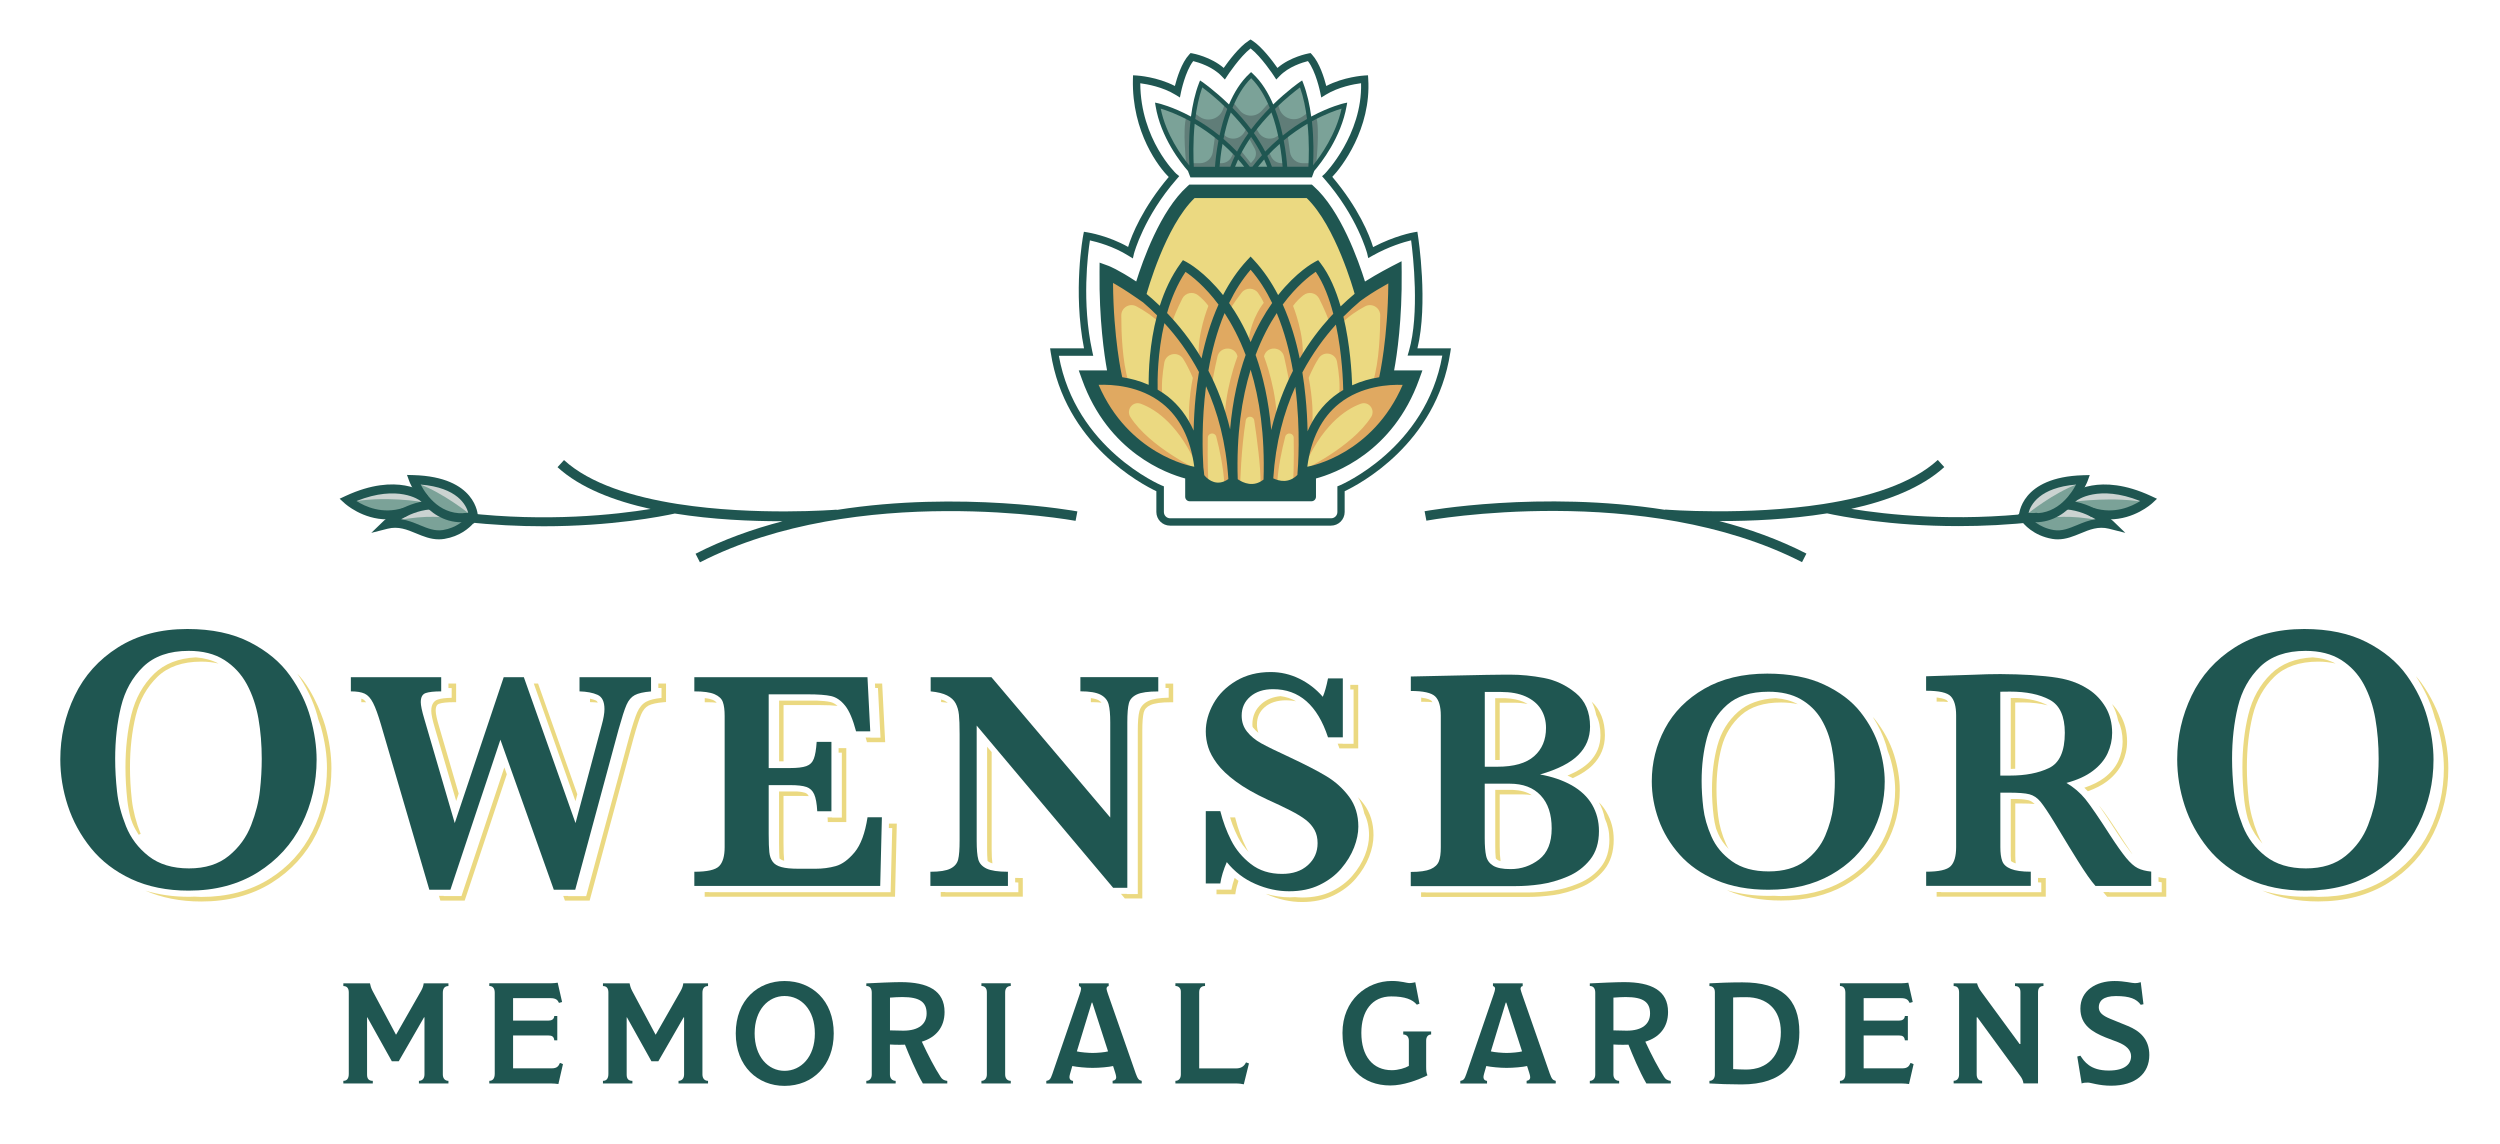 <?xml version="1.0" encoding="utf-8"?>
<!-- Generator: Adobe Illustrator 26.0.2, SVG Export Plug-In . SVG Version: 6.00 Build 0)  -->
<svg version="1.1" id="Layer_1" xmlns="http://www.w3.org/2000/svg" xmlns:xlink="http://www.w3.org/1999/xlink" x="0px" y="0px"
	 viewBox="0 0 432 197.69" style="enable-background:new 0 0 432 197.69;" xml:space="preserve">
<style type="text/css">
	.st0{fill:#1F5651;}
	.st1{fill:#EBD981;}
	.st2{fill:#7BA298;}
	.st3{fill:#E0A961;}
	.st4{fill:#607D78;}
	.st5{fill:#CBD3D1;}
</style>
<g>
	<g>
		<path class="st0" d="M77.48,187.22h-5.09v-0.45c0.49,0,0.96-0.32,0.96-1.11v-9.86h-0.08l-4.37,7.59h-1.19l-4.23-7.59h-0.05v9.91
			c0,0.72,0.32,1.06,0.99,1.06v0.45h-5.09v-0.45c0.62,0,0.94-0.39,0.94-1.21V171.5c0-0.74-0.32-1.11-0.94-1.11v-0.47h4.6
			c0.07,0.39,0.2,0.84,0.45,1.31l4.03,7.54h0.05l4.3-7.54c0.27-0.47,0.42-0.94,0.45-1.31h4.28v0.47c-0.64,0-0.97,0.4-0.97,1.16
			v14.11c0,0.72,0.4,1.11,0.97,1.11V187.22z"/>
		<path class="st0" d="M97.28,183.88l-0.79,3.44c-0.35-0.05-0.84-0.1-1.34-0.1h-10.6v-0.45c0.57,0,0.94-0.37,0.94-1.24v-13.99
			c0-0.86-0.42-1.16-0.94-1.16v-0.47h10.63c0.37,0,0.91-0.05,1.19-0.1l0.76,3.34l-0.54,0.15c-0.22-0.45-0.45-0.82-1.48-0.82h-6.45
			v3.88h6.11c0.52,0,0.97-0.2,1.01-0.79h0.52v4.2h-0.52c-0.07-0.67-0.42-0.84-1.01-0.84h-6.11v5.68h6.67c0.94,0,1.19-0.39,1.43-0.94
			L97.28,183.88z"/>
		<path class="st0" d="M122.34,187.22h-5.09v-0.45c0.49,0,0.96-0.32,0.96-1.11v-9.86h-0.08l-4.37,7.59h-1.19l-4.23-7.59h-0.05v9.91
			c0,0.72,0.32,1.06,0.99,1.06v0.45h-5.09v-0.45c0.62,0,0.94-0.39,0.94-1.21V171.5c0-0.74-0.32-1.11-0.94-1.11v-0.47h4.6
			c0.07,0.39,0.2,0.84,0.45,1.31l4.03,7.54h0.05l4.3-7.54c0.27-0.47,0.42-0.94,0.45-1.31h4.28v0.47c-0.64,0-0.97,0.4-0.97,1.16
			v14.11c0,0.72,0.4,1.11,0.97,1.11V187.22z"/>
		<path class="st0" d="M135.57,187.64c-4.62,0-8.43-3.36-8.43-9.07c0-5.81,3.88-9.05,8.43-9.05c4.67,0,8.5,3.31,8.5,9.05
			C144.07,184.05,140.49,187.64,135.57,187.64z M135.57,172.11c-2.79,0-5.17,2.37-5.17,6.45c0,3.98,2.3,6.48,5.17,6.48
			c2.84,0,5.24-2.4,5.24-6.45C140.81,174.46,138.43,172.11,135.57,172.11z"/>
		<path class="st0" d="M163.7,187.22h-4.23c-1.21-2.08-2.4-4.97-3.09-6.7c-0.37,0.02-0.49,0.02-0.94,0.02
			c-0.47,0-1.29-0.02-1.66-0.05v5.19c0,0.57,0.32,1.09,0.99,1.09v0.45h-5.07v-0.45c0.54,0,0.94-0.39,0.94-1.09v-14.14
			c0-0.69-0.27-1.16-0.94-1.16v-0.45c1.53-0.08,4.62-0.22,5.91-0.22c4.75,0,7.61,1.46,7.61,5.17c0,2.64-1.51,4.4-3.93,5.12
			c1.09,2.35,2.27,4.6,3.26,6.11c0.25,0.4,0.57,0.59,1.14,0.67V187.22z M155.92,172.29c-0.64,0-1.46,0.05-2.13,0.1v5.66
			c0.37,0.02,1.56,0.05,2.3,0.05c2.69,0,4.03-1.16,4.03-2.97C160.12,173.2,159.01,172.29,155.92,172.29z"/>
		<path class="st0" d="M174.66,187.22h-5.07v-0.45c0.54,0,0.94-0.39,0.94-1.11v-14.19c0-0.79-0.45-1.09-0.94-1.09v-0.47h5.07v0.47
			c-0.57,0-0.97,0.37-0.97,1.09v14.19c0,0.74,0.42,1.11,0.97,1.11V187.22z"/>
		<path class="st0" d="M197.28,187.22h-5.02v-0.45c0.47-0.08,0.62-0.3,0.62-0.64c0-0.15-0.1-0.57-0.17-0.76l-0.37-1.16
			c-0.67,0.17-2.35,0.32-3.54,0.32c-1.16,0-2.69-0.15-3.51-0.32l-0.39,1.36c-0.05,0.2-0.1,0.4-0.1,0.54c0,0.3,0.12,0.59,0.62,0.67
			v0.45h-4.62v-0.45c0.5-0.1,0.72-0.22,1.04-1.19l4.75-13.84c0.1-0.3,0.22-0.69,0.22-0.87c0-0.25-0.1-0.42-0.37-0.49v-0.47h5.14
			v0.47c-0.3,0.05-0.37,0.27-0.37,0.52c0,0.1,0.15,0.57,0.25,0.86l4.79,13.72c0.35,0.96,0.52,1.16,1.04,1.28V187.22z M188.75,173.25
			h-0.1l-2.57,8.43c0.57,0.15,2.05,0.27,2.72,0.27c0.77,0,2.18-0.12,2.67-0.27L188.75,173.25z"/>
		<path class="st0" d="M215.82,183.76l-0.89,3.61c-0.3-0.07-0.77-0.15-1.46-0.15h-10.36v-0.45c0.49,0,0.94-0.32,0.94-1.11v-14.31
			c0-0.6-0.39-0.97-0.94-0.97v-0.47h5.12v0.47c-0.57,0-1.01,0.3-1.01,1.09v13.15h6.38c0.79,0,1.36-0.3,1.71-1.04L215.82,183.76z"/>
		<path class="st0" d="M247.31,178.76c-0.54,0-0.87,0.4-0.87,1.06v4.52c0,0.72,0.05,1.06,0.22,1.48c-1.71,0.84-4.18,1.75-6.4,1.75
			c-4.77,0-8.28-3.09-8.28-9.09c0-5.71,4.23-8.97,8.53-8.97c1.61,0,2.62,0.37,3.01,0.37c0.47,0,1.04-0.15,1.04-0.15l0.72,3.71
			l-0.45,0.17c-0.74-0.89-2.03-1.43-4.42-1.43c-3.34,0-5.17,2.55-5.17,6.3c0,4.03,1.98,6.45,5.27,6.45c1.11,0,2.32-0.37,2.94-0.74
			v-4.37c0-0.67-0.4-1.06-0.97-1.06v-0.52h4.82V178.76z"/>
		<path class="st0" d="M268.82,187.22h-5.02v-0.45c0.47-0.08,0.62-0.3,0.62-0.64c0-0.15-0.1-0.57-0.17-0.76l-0.37-1.16
			c-0.67,0.17-2.35,0.32-3.54,0.32c-1.16,0-2.69-0.15-3.51-0.32l-0.39,1.36c-0.05,0.2-0.1,0.4-0.1,0.54c0,0.3,0.12,0.59,0.62,0.67
			v0.45h-4.62v-0.45c0.5-0.1,0.72-0.22,1.04-1.19l4.75-13.84c0.1-0.3,0.22-0.69,0.22-0.87c0-0.25-0.1-0.42-0.37-0.49v-0.47h5.14
			v0.47c-0.3,0.05-0.37,0.27-0.37,0.52c0,0.1,0.15,0.57,0.25,0.86l4.79,13.72c0.35,0.96,0.52,1.16,1.04,1.28V187.22z M260.29,173.25
			h-0.1l-2.57,8.43c0.57,0.15,2.05,0.27,2.72,0.27c0.77,0,2.18-0.12,2.67-0.27L260.29,173.25z"/>
		<path class="st0" d="M288.72,187.22h-4.23c-1.21-2.08-2.4-4.97-3.09-6.7c-0.37,0.02-0.49,0.02-0.94,0.02
			c-0.47,0-1.29-0.02-1.66-0.05v5.19c0,0.57,0.32,1.09,0.99,1.09v0.45h-5.07v-0.45c0.54,0,0.94-0.39,0.94-1.09v-14.14
			c0-0.69-0.27-1.16-0.94-1.16v-0.45c1.53-0.08,4.62-0.22,5.91-0.22c4.75,0,7.61,1.46,7.61,5.17c0,2.64-1.51,4.4-3.93,5.12
			c1.09,2.35,2.27,4.6,3.26,6.11c0.25,0.4,0.57,0.59,1.14,0.67V187.22z M280.93,172.29c-0.64,0-1.46,0.05-2.13,0.1v5.66
			c0.37,0.02,1.56,0.05,2.3,0.05c2.69,0,4.03-1.16,4.03-2.97C285.13,173.2,284.02,172.29,280.93,172.29z"/>
		<path class="st0" d="M300.93,187.39c-1.85,0-4.25-0.08-5.54-0.17v-0.45c0.59,0,0.94-0.45,0.94-1.11v-14.21
			c0-0.74-0.42-1.06-0.94-1.06v-0.47c1.43-0.08,3.49-0.17,5.68-0.17c6.7,0,9.86,2.79,9.86,8.63
			C310.94,183.73,308.15,187.39,300.93,187.39z M301.72,172.31c-0.94,0-1.8,0.02-2.23,0.05v12.38c0.4,0.02,1.43,0.08,2.23,0.08
			c3.73,0,6.01-2.4,6.01-6.48C307.73,174.39,305.28,172.31,301.72,172.31z"/>
		<path class="st0" d="M330.67,183.88l-0.79,3.44c-0.35-0.05-0.84-0.1-1.34-0.1h-10.6v-0.45c0.57,0,0.94-0.37,0.94-1.24v-13.99
			c0-0.86-0.42-1.16-0.94-1.16v-0.47h10.63c0.37,0,0.91-0.05,1.19-0.1l0.76,3.34l-0.54,0.15c-0.22-0.45-0.45-0.82-1.49-0.82h-6.45
			v3.88h6.11c0.52,0,0.97-0.2,1.01-0.79h0.52v4.2h-0.52c-0.07-0.67-0.42-0.84-1.01-0.84h-6.11v5.68h6.67c0.94,0,1.19-0.39,1.43-0.94
			L330.67,183.88z"/>
		<path class="st0" d="M353.11,170.38c-0.57,0-0.94,0.32-0.94,1.09v15.74h-2.52c-0.05-0.45-0.27-0.91-0.5-1.21l-7.46-10.21h-0.12
			v9.86c0,0.74,0.37,1.11,0.94,1.11v0.45h-4.92v-0.45c0.57,0,0.94-0.39,0.94-1.11V171.5c0-0.72-0.29-1.11-0.94-1.11v-0.47h4.05
			c0.05,0.25,0.27,0.84,0.62,1.31l6.72,9.17h0.15v-8.95c0-0.72-0.32-1.06-0.94-1.06v-0.47h4.92V170.38z"/>
		<path class="st0" d="M364.8,187.61c-2.08,0-3.53-0.54-3.98-0.54s-0.79,0.02-1.11,0.15l-0.76-4.65l0.54-0.15
			c0.67,1.01,1.68,2.57,4.9,2.57c2.82,0,3.86-1.14,3.86-2.47c0-1.11-0.89-1.88-2.23-2.42c-0.72-0.27-1.46-0.54-2.2-0.84
			c-2.25-0.92-4.33-2.13-4.33-4.97c0-3.14,2.72-4.77,5.91-4.77c1.75,0,2.97,0.37,3.53,0.37c0.3,0,0.64-0.05,0.99-0.17l0.47,3.81
			l-0.47,0.1c-0.72-1.01-1.86-1.51-4.28-1.51c-2.27,0-2.97,0.91-2.97,1.93c0,0.87,0.59,1.43,1.98,2l3.04,1.24
			c2.05,0.84,3.71,2.25,3.71,5.02C371.41,185.49,369.03,187.61,364.8,187.61z"/>
	</g>
</g>
<g>
	<g>
		<path class="st1" d="M258.37,131.33h0.52c0.09,0,0.17-0.01,0.26-0.01v-9.89h2.4c0.88,0,1.69,0.08,2.43,0.23
			c-0.21-0.13-0.43-0.24-0.67-0.35c-0.85-0.38-1.92-0.6-3.14-0.66h-1.8V131.33z"/>
		<path class="st1" d="M218.04,121.58c-1.08,0.93-1.63,2.14-1.63,3.6c0,0.14,0.02,0.27,0.03,0.4c0.03,0.04,0.05,0.09,0.08,0.13
			c0.26,0.33,0.58,0.65,0.94,0.94c-0.17-0.45-0.26-0.94-0.26-1.46c0-1.23,0.44-2.22,1.35-3c0.91-0.78,2.15-1.18,3.68-1.18
			c0.61,0,1.18,0.06,1.73,0.17c-0.81-0.47-1.71-0.76-2.69-0.89C219.99,120.42,218.89,120.85,218.04,121.58z"/>
		<path class="st1" d="M215.77,147.24c-0.14-0.23-0.29-0.46-0.41-0.71c-0.78-1.54-1.41-3.22-1.85-4.98l-0.08-0.3h-0.87
			c0.08,0.26,0.15,0.53,0.25,0.79h0.01c0.03,0.13,0.08,0.25,0.12,0.38c0.29,0.78,0.62,1.53,0.98,2.24
			C214.4,145.6,215.03,146.46,215.77,147.24z"/>
		<path class="st1" d="M259.3,148.81c-0.1-0.67-0.15-1.51-0.15-2.54v-9h3.92c0.58,0,1.12,0.05,1.63,0.14
			c-0.87-0.58-1.98-0.87-3.3-0.92h-3.02v9.77c0,0.79,0.03,1.47,0.09,2.06c0.09,0.08,0.16,0.18,0.27,0.25
			C258.85,148.66,259.04,148.74,259.3,148.81z"/>
		<path class="st1" d="M163.78,121.45c-0.15-0.11-0.3-0.23-0.49-0.33c-0.19-0.1-0.42-0.18-0.67-0.25v0.44l0.35,0.04
			C163.26,121.37,163.52,121.4,163.78,121.45z"/>
		<path class="st1" d="M234.69,118.35h-1.36v0.79h0.57v9.39h-1.88c0-0.01-0.01-0.02-0.01-0.02h-0.86c0.07,0.19,0.14,0.35,0.21,0.54
			l0.09,0.27h3.25V118.35z"/>
		<path class="st1" d="M143.04,142.05h3.2v-12.77h-1.33v0.78h0.56v11.22h-1.69c0-0.01,0-0.02,0-0.03h-0.78
			c0.01,0.15,0.03,0.28,0.03,0.44L143.04,142.05z"/>
		<path class="st1" d="M188.49,121.34h0.39c0.55,0,1.03,0.03,1.47,0.08c-0.12-0.14-0.29-0.29-0.54-0.43
			c-0.24-0.13-0.64-0.27-1.31-0.36V121.34z"/>
		<path class="st1" d="M135.51,148.74c0-0.01-0.01-0.02-0.01-0.04c-0.07-0.65-0.11-1.68-0.11-3.07v-8.09h3.34
			c0.37,0,0.71,0.01,1.02,0.03c-0.15-0.29-0.35-0.48-0.64-0.58c-0.24-0.08-0.69-0.18-1.45-0.23h-3.04v8.87
			c0,1.15,0.03,2.05,0.07,2.71c0.17,0.15,0.41,0.29,0.75,0.38C135.46,148.73,135.49,148.73,135.51,148.74z"/>
		<path class="st1" d="M170.57,129.03v17.69c0,0.8,0.03,1.48,0.08,2.05c0.11,0.09,0.25,0.19,0.44,0.28c0.1,0.05,0.23,0.1,0.4,0.15
			c-0.09-0.63-0.13-1.45-0.13-2.47v-16.77L170.57,129.03z"/>
		<path class="st1" d="M134.62,131.56h0.78v-9.72h6.37c1.19,0,2.17,0.05,2.96,0.14c-0.39-0.34-0.79-0.57-1.23-0.67
			c-0.56-0.13-1.37-0.21-2.38-0.25h-6.49V131.56z"/>
		<path class="st1" d="M362.88,139.39c-0.04-0.06-0.1-0.1-0.15-0.16c0.8,1.14,1.78,2.62,2.98,4.49c1.09,1.68,2,2.95,2.68,3.79
			c0.04,0.04,0.06,0.07,0.1,0.11c-0.41-0.59-0.85-1.24-1.34-1.99C365.19,142.56,363.79,140.52,362.88,139.39z"/>
		<path class="st1" d="M349.21,138.84c0.96,0,1.74,0.03,2.38,0.09c-0.33-0.31-0.68-0.55-1.06-0.65c-0.31-0.08-0.9-0.17-1.96-0.21
			h-1.11v9.8c0,0.33,0.02,0.63,0.04,0.92c0.13,0.1,0.28,0.2,0.53,0.3c0.08,0.03,0.18,0.06,0.29,0.1c-0.05-0.39-0.08-0.83-0.08-1.32
			v-9.03H349.21z"/>
		<path class="st1" d="M390.11,144.1c-0.8-2-1.32-3.99-1.53-5.9c-0.21-1.93-0.32-3.81-0.32-5.59c0-3.22,0.34-6.22,1-8.94
			c0.65-2.67,1.91-4.93,3.73-6.7c1.8-1.75,4.35-2.64,7.59-2.64c1.08,0,2.08,0.12,3.01,0.33c-1.12-0.6-2.44-0.96-3.95-1.07
			c-3,0.16-5.42,1.11-7.19,2.83c-1.93,1.88-3.25,4.26-3.94,7.07c-0.68,2.77-1.02,5.84-1.02,9.12c0,1.81,0.11,3.72,0.32,5.67
			c0.12,1.05,0.32,2.12,0.61,3.2c0.1,0.27,0.19,0.55,0.3,0.82c0.52,1.3,1.28,2.46,2.24,3.48
			C390.64,145.25,390.35,144.7,390.11,144.1z"/>
		<path class="st1" d="M336.63,121.31c-0.06-0.1-0.12-0.19-0.18-0.25c-0.07-0.08-0.45-0.39-1.8-0.54v0.72h0.39
			C335.65,121.23,336.17,121.26,336.63,121.31z"/>
		<path class="st1" d="M275.83,123.56c0.48,0.98,0.73,2.14,0.73,3.49c0,1.78-0.64,3.34-1.91,4.62c-0.87,0.88-2.14,1.67-3.79,2.35
			c0.31,0.14,0.62,0.29,0.92,0.44c1.44-0.66,2.6-1.41,3.42-2.24c1.42-1.43,2.13-3.17,2.13-5.17c0-2.46-0.78-4.41-2.29-5.81
			C275.41,121.94,275.67,122.71,275.83,123.56z"/>
		<path class="st1" d="M347.46,120.62v12.25h0.01c0.27,0,0.51-0.02,0.76-0.03v-11.44c0.14,0,0.27-0.01,0.38-0.01
			c0.22-0.01,0.52-0.01,0.9-0.01c1.62,0,3.05,0.18,4.31,0.5c-0.01-0.01-0.03-0.02-0.04-0.03c-1.37-0.74-3.17-1.14-5.33-1.24
			c-0.19,0.01-0.38,0.01-0.61,0.01H347.46z"/>
		<path class="st1" d="M298.72,146.71c-0.15-0.27-0.31-0.54-0.44-0.83c-0.73-1.65-1.19-3.28-1.38-4.85
			c-0.19-1.57-0.29-3.12-0.29-4.61c0-2.65,0.3-5.13,0.9-7.36c0.59-2.19,1.72-4.04,3.37-5.5c1.63-1.44,3.94-2.17,6.88-2.17
			c1.05,0,2.02,0.1,2.91,0.3c-1.06-0.58-2.34-0.93-3.83-1.05c-2.7,0.14-4.88,0.93-6.48,2.34c-1.76,1.56-2.97,3.54-3.6,5.88
			c-0.62,2.3-0.93,4.84-0.93,7.56c0,1.52,0.1,3.1,0.3,4.7c0.08,0.67,0.22,1.35,0.4,2.04c0.11,0.3,0.23,0.6,0.36,0.9
			C297.32,145.05,297.95,145.93,298.72,146.71z"/>
		<path class="st1" d="M247.53,121.34c-0.06-0.09-0.11-0.18-0.17-0.24c-0.15-0.14-0.58-0.41-1.78-0.55v0.72h0.39
			C246.57,121.27,247.09,121.29,247.53,121.34z"/>
		<path class="st1" d="M366.02,124.52c0.5,1.07,0.77,2.29,0.77,3.64c0,1.15-0.25,2.27-0.75,3.35c-0.5,1.07-1.31,2.04-2.41,2.88
			c-0.91,0.69-2.08,1.27-3.46,1.73c0.21,0.2,0.42,0.4,0.61,0.61c1.31-0.47,2.43-1.04,3.32-1.72c1.2-0.92,2.09-1.99,2.64-3.18
			c0.54-1.18,0.82-2.41,0.82-3.67c0-1.75-0.4-3.31-1.18-4.64c-0.41-0.69-0.88-1.31-1.42-1.86
			C365.47,122.53,365.81,123.49,366.02,124.52z"/>
		<path class="st1" d="M276.29,138.63c0.49,0.87,0.83,1.82,1.03,2.82c0.51,1.1,0.78,2.31,0.78,3.63c0,1.92-0.49,3.51-1.46,4.72
			c-0.98,1.23-2.25,2.17-3.76,2.81c-1.54,0.65-3.06,1.08-4.53,1.29c-1.49,0.21-2.94,0.32-4.31,0.32h-17.7v-0.03h-0.78v0.8h18.47
			c1.4,0,2.89-0.11,4.41-0.32c1.53-0.22,3.12-0.67,4.72-1.34c1.63-0.68,2.99-1.71,4.06-3.04c1.08-1.35,1.63-3.1,1.63-5.2
			c0-1.75-0.42-3.34-1.25-4.74C277.26,139.72,276.81,139.15,276.29,138.63z"/>
		<path class="st1" d="M213.34,151.71c-0.24,0.7-0.44,1.39-0.56,2.03h-1.78v-0.02h-0.79v0.81h3.25l0.05-0.34
			c0.09-0.62,0.27-1.29,0.5-1.98C213.79,152.06,213.56,151.89,213.34,151.71z"/>
		<path class="st1" d="M201.39,118.89h0.56v1.67c-1.59,0.03-2.73,0.21-3.47,0.55c-0.85,0.4-1.39,1-1.59,1.78
			c-0.19,0.71-0.28,1.82-0.28,3.4v28.2h-1.88l-0.02-0.03h-1.01l0.67,0.8h3.02V126.3c0-1.49,0.09-2.56,0.25-3.2
			c0.15-0.56,0.53-0.98,1.17-1.27c0.69-0.32,1.88-0.48,3.53-0.48h0.39v-3.22h-1.33V118.89z"/>
		<path class="st1" d="M234.66,137.75c0.52,0.87,0.88,1.82,1.1,2.85c0.54,1.1,0.81,2.35,0.81,3.74c0,1.08-0.24,2.24-0.71,3.45
			c-0.48,1.22-1.2,2.41-2.16,3.52c-0.95,1.11-2.17,2.03-3.62,2.73c-1.45,0.7-3.15,1.05-5.07,1.05c-0.41,0-0.82-0.03-1.23-0.07
			c-0.29,0.02-0.58,0.04-0.88,0.04c-1.38,0-2.77-0.22-4.15-0.61c0.08,0.04,0.16,0.09,0.24,0.12c1.98,0.86,4,1.3,6.01,1.3
			c2.03,0,3.85-0.38,5.41-1.13c1.55-0.75,2.86-1.73,3.88-2.93c1.01-1.18,1.78-2.45,2.29-3.75c0.51-1.31,0.76-2.57,0.76-3.74
			c0-2.09-0.56-3.9-1.67-5.38C235.37,138.53,235.03,138.13,234.66,137.75z"/>
		<path class="st1" d="M175.42,151.7v0.77c0.18,0.01,0.36,0.02,0.55,0.03v1.67h-12.63v-0.03h-0.78v0.8h14.18v-3.22h-0.39
			C176.02,151.73,175.72,151.72,175.42,151.7z"/>
		<path class="st1" d="M372.99,151.57v0.79c0.19,0.04,0.35,0.08,0.56,0.11v1.71h-9.09c-0.01-0.01-0.02-0.02-0.02-0.03h-1
			c0.21,0.26,0.39,0.49,0.56,0.68l0.12,0.13h10.21v-3.19l-0.35-0.03C373.61,151.7,373.3,151.63,372.99,151.57z"/>
		<path class="st1" d="M422,125.38c-0.72-2.58-1.94-5.07-3.61-7.41c-0.29-0.4-0.62-0.77-0.95-1.15c1.45,2.18,2.54,4.48,3.2,6.84
			c0.03,0.1,0.05,0.21,0.08,0.31c0.2,0.54,0.38,1.07,0.53,1.62c0.7,2.5,1.05,4.9,1.05,7.15c0,3.89-0.85,7.58-2.53,10.98
			c-1.68,3.38-4.19,6.14-7.48,8.18c-3.29,2.04-7.23,3.08-11.72,3.08c-0.4,0-0.77-0.04-1.16-0.05c-0.3,0.01-0.59,0.03-0.89,0.03
			c-2.75,0-5.29-0.37-7.61-1.07c2.8,1.23,6.04,1.88,9.66,1.88c4.64,0,8.72-1.08,12.13-3.2c3.41-2.12,6.02-4.98,7.76-8.49
			c1.73-3.5,2.61-7.31,2.61-11.32C423.08,130.42,422.72,127.95,422,125.38z"/>
		<polygon class="st1" points="153.59,143.09 154.18,143.09 153.9,154.17 122.55,154.17 122.55,154.15 121.77,154.15 121.77,154.95 
			154.66,154.95 154.97,142.32 153.61,142.32 		"/>
		<path class="st1" d="M323.97,124.28c-0.11-0.13-0.24-0.25-0.35-0.39c1,1.54,1.77,3.15,2.28,4.8c0.11,0.34,0.19,0.68,0.28,1.02
			c0.12,0.32,0.25,0.63,0.35,0.95c0.63,2.06,0.95,4.04,0.95,5.88c0,3.2-0.77,6.24-2.29,9.03c-1.52,2.78-3.8,5.05-6.78,6.73
			c-2.99,1.69-6.57,2.54-10.64,2.54c-0.41,0-0.79-0.03-1.18-0.05c-0.29,0.01-0.57,0.02-0.87,0.02c-2.65,0-5.09-0.33-7.29-0.98
			c0.07,0.03,0.14,0.07,0.21,0.1c2.63,1.12,5.7,1.68,9.14,1.68c4.21,0,7.92-0.89,11.03-2.64c3.11-1.76,5.49-4.13,7.08-7.04
			c1.58-2.91,2.39-6.07,2.39-9.4c0-1.92-0.33-3.98-0.99-6.11C326.61,128.28,325.5,126.21,323.97,124.28z"/>
		<path class="st1" d="M352.17,151.7v0.77c0.18,0.01,0.36,0.02,0.56,0.03v1.67h-17.3v-0.03h-0.78v0.8h18.86v-3.22h-0.39
			C352.78,151.73,352.47,151.72,352.17,151.7z"/>
		<path class="st1" d="M23.96,144.24l0.35-0.14c-0.8-2-1.31-3.99-1.53-5.9c-0.21-1.93-0.32-3.81-0.32-5.59c0-3.22,0.34-6.22,1-8.94
			c0.65-2.67,1.91-4.93,3.73-6.7c1.8-1.75,4.35-2.64,7.58-2.64c1.08,0,2.08,0.12,3,0.33c-1.12-0.59-2.43-0.95-3.94-1.07
			c-3,0.16-5.42,1.11-7.19,2.83c-1.93,1.88-3.25,4.26-3.94,7.07c-0.68,2.77-1.02,5.84-1.02,9.12c0,1.81,0.11,3.72,0.32,5.67
			c0.12,1.05,0.32,2.12,0.61,3.2c0.1,0.27,0.19,0.55,0.3,0.82C23.2,143,23.56,143.63,23.96,144.24z"/>
		<polygon class="st1" points="99.44,138.45 99.76,137.25 92.98,118.12 92.24,118.12 		"/>
		<path class="st1" d="M101.94,121.33l0.38,0.01c0.34,0.01,0.67,0.03,0.98,0.07c-0.13-0.27-0.29-0.35-0.36-0.38
			c-0.29-0.13-0.62-0.22-0.99-0.3V121.33z"/>
		<path class="st1" d="M151.23,118.89h0.48l0.44,8.58h-1.74c0-0.01-0.01-0.02-0.01-0.03h-0.82c0.05,0.18,0.1,0.33,0.15,0.52
			l0.08,0.29h3.15l-0.52-10.14h-1.25L151.23,118.89z"/>
		<path class="st1" d="M75.87,121.61c0.52-0.18,1.38-0.27,2.56-0.27h0.39v-3.22h-1.33v0.78h0.56v1.68
			c-1.08,0.02-1.87,0.12-2.42,0.31c-0.51,0.17-1.11,0.65-1.11,1.93c0,0.62,0.21,1.6,0.63,3.01l3.68,12.59l0.43-1.29l-3.37-11.53
			c-0.4-1.32-0.6-2.26-0.6-2.79C75.28,121.92,75.62,121.7,75.87,121.61z"/>
		<polygon class="st1" points="87.15,132.6 79.74,154.84 76.67,154.84 76.67,154.81 75.86,154.81 76.09,155.62 80.3,155.62 
			87.58,133.79 		"/>
		<path class="st1" d="M123.84,121.43c-0.14-0.18-0.35-0.35-0.67-0.49c-0.26-0.11-0.69-0.23-1.39-0.31v0.72h0.39
			C122.79,121.34,123.34,121.37,123.84,121.43z"/>
		<path class="st1" d="M113.75,118.89h0.56v1.71c-1.17,0.12-2.03,0.33-2.63,0.65c-0.67,0.36-1.2,0.98-1.58,1.85
			c-0.35,0.81-0.81,2.21-1.39,4.3l-7.42,27.45h-3.13l-0.01-0.03h-0.82l0.29,0.8h4.27l7.57-28.02c0.56-2.02,1.02-3.43,1.35-4.19
			c0.31-0.7,0.72-1.2,1.24-1.48c0.55-0.29,1.45-0.49,2.68-0.59l0.36-0.03v-3.19h-1.33V118.89z"/>
		<path class="st1" d="M62.69,120.82c-0.07-0.03-0.15-0.06-0.26-0.09v0.61h0.39c0.16,0,0.3,0.01,0.45,0.01
			C63.08,121.1,62.88,120.91,62.69,120.82z"/>
		<path class="st1" d="M51.37,116.41c1.59,2.31,2.77,4.74,3.47,7.26c0.05,0.19,0.09,0.38,0.14,0.57c0.3,0.81,0.47,1.35,0.47,1.36
			c0.7,2.5,1.05,4.9,1.05,7.15c0,3.89-0.85,7.58-2.53,10.98c-1.68,3.38-4.19,6.14-7.48,8.18c-3.29,2.04-7.23,3.08-11.72,3.08
			c-0.4,0-0.77-0.04-1.16-0.05c-0.3,0.01-0.59,0.03-0.89,0.03c-2.75,0-5.29-0.37-7.61-1.07c2.8,1.23,6.04,1.88,9.66,1.88
			c4.64,0,8.72-1.08,12.13-3.2c3.41-2.12,6.02-4.98,7.76-8.49c1.73-3.5,2.61-7.31,2.61-11.32c0-2.32-0.36-4.8-1.08-7.37
			C56.12,125.11,54.41,119.49,51.37,116.41z"/>
	</g>
	<g>
		<path class="st0" d="M54.71,131.27c0,3.97-0.86,7.69-2.57,11.15c-1.72,3.46-4.26,6.24-7.62,8.34c-3.36,2.09-7.34,3.14-11.92,3.14
			c-3.74,0-7.04-0.67-9.89-1.99c-2.85-1.33-5.17-3.11-6.98-5.34c-1.8-2.23-3.14-4.68-4.01-7.34s-1.3-5.33-1.3-8.01
			c0-3.88,0.83-7.55,2.49-11.01s4.15-6.24,7.49-8.35c3.34-2.11,7.32-3.17,11.97-3.17c4.23,0,7.83,0.76,10.8,2.28
			s5.28,3.44,6.93,5.76c1.66,2.32,2.84,4.75,3.55,7.29C54.35,126.56,54.71,128.97,54.71,131.27z M45.23,131.14
			c0-2.45-0.19-4.76-0.57-6.95c-0.38-2.19-1.05-4.17-2-5.94c-0.96-1.77-2.26-3.17-3.92-4.22s-3.71-1.56-6.14-1.56
			c-3.35,0-5.97,0.92-7.86,2.75c-1.88,1.84-3.16,4.13-3.83,6.89s-1.01,5.77-1.01,9.03c0,1.8,0.11,3.68,0.32,5.63
			c0.21,1.95,0.73,3.95,1.55,6c0.82,2.05,2.13,3.78,3.92,5.18c1.79,1.4,4.12,2.11,6.96,2.11c2.83,0,5.12-0.72,6.89-2.17
			c1.77-1.45,3.05-3.22,3.86-5.31s1.32-4.09,1.52-6C45.13,134.67,45.23,132.86,45.23,131.14z"/>
		<path class="st0" d="M112.51,119.48c-1.29,0.1-2.24,0.32-2.83,0.64c-0.59,0.32-1.07,0.88-1.41,1.66c-0.35,0.79-0.8,2.2-1.37,4.24
			l-7.5,27.73h-3.7l-9.23-25.93l-8.64,25.93h-3.64l-8.35-28.51c-0.5-1.7-0.95-2.96-1.37-3.77c-0.42-0.82-0.9-1.35-1.46-1.61
			c-0.56-0.26-1.35-0.39-2.38-0.39v-2.45h15.61v2.45c-1.22,0-2.12,0.1-2.68,0.29c-0.57,0.2-0.85,0.72-0.85,1.57
			c0,0.57,0.2,1.53,0.61,2.9l5.26,18l8.46-25.21h3.48l8.93,25.21l4.52-16.91c0.32-1.15,0.48-2.08,0.48-2.79
			c0-1.29-0.4-2.12-1.21-2.47c-0.8-0.36-1.84-0.55-3.1-0.59v-2.45h12.36V119.48z"/>
		<path class="st0" d="M152.39,141.23l-0.29,11.86h-32.12v-2.45c2.22,0,3.64-0.32,4.28-0.96c0.64-0.64,0.96-1.74,0.96-3.3v-22.65
			c0-1.03-0.1-1.83-0.31-2.41c-0.2-0.58-0.68-1.03-1.43-1.36c-0.76-0.33-1.92-0.49-3.5-0.49v-2.45h29.92l0.48,9.36h-2.45
			c-0.55-2.07-1.18-3.56-1.9-4.45c-0.72-0.9-1.53-1.45-2.42-1.65c-0.89-0.2-2.24-0.3-4.03-0.3h-6.75v12.74h3.67
			c1.26,0,2.2-0.11,2.82-0.33c0.62-0.22,1.06-0.64,1.3-1.26c0.25-0.62,0.41-1.6,0.5-2.93h2.55v11.99h-2.45
			c-0.07-1.33-0.25-2.31-0.53-2.94c-0.28-0.63-0.73-1.05-1.34-1.26c-0.61-0.21-1.55-0.32-2.8-0.32h-3.72v8.48
			c0,1.42,0.04,2.46,0.11,3.11c0.07,0.66,0.26,1.2,0.57,1.63c0.31,0.44,0.81,0.75,1.52,0.94c0.7,0.2,1.7,0.29,2.99,0.29h2.9
			c1.22,0,2.39-0.15,3.5-0.46c1.11-0.31,2.19-1.11,3.26-2.39c1.06-1.28,1.81-3.3,2.23-6.05H152.39z"/>
		<path class="st0" d="M200.15,119.48c-1.72,0-2.95,0.17-3.7,0.52c-0.74,0.35-1.21,0.86-1.38,1.53c-0.18,0.67-0.27,1.77-0.27,3.3
			v28.58h-2.45l-23.58-28.03v19.86c0,1.51,0.09,2.6,0.28,3.28c0.19,0.68,0.66,1.2,1.42,1.57c0.76,0.36,1.99,0.55,3.7,0.55v2.45
			h-13.4v-2.45c1.59,0,2.75-0.18,3.47-0.55c0.72-0.36,1.16-0.89,1.33-1.57c0.17-0.68,0.25-1.78,0.25-3.28v-18.4
			c0-1.49-0.04-2.61-0.12-3.35c-0.08-0.75-0.27-1.4-0.57-1.96c-0.3-0.56-0.79-1.01-1.48-1.36c-0.68-0.35-1.63-0.58-2.83-0.7v-2.45
			h10.5l20.53,24.25v-16.46c0-1.35-0.09-2.38-0.28-3.1c-0.19-0.72-0.65-1.27-1.38-1.66c-0.74-0.39-1.9-0.59-3.5-0.59v-2.45h13.46
			V119.48z"/>
		<path class="st0" d="M234.72,142.85c0,1.13-0.25,2.33-0.74,3.6c-0.49,1.26-1.23,2.48-2.22,3.64c-0.99,1.16-2.24,2.1-3.75,2.83
			c-1.51,0.73-3.25,1.09-5.24,1.09c-1.96,0-3.91-0.42-5.85-1.27c-1.94-0.84-3.58-2.1-4.93-3.77c-0.58,1.33-0.95,2.56-1.12,3.69
			h-2.51v-12.5h2.51c0.46,1.8,1.08,3.49,1.88,5.06c0.8,1.58,1.93,2.94,3.4,4.08c1.46,1.14,3.26,1.71,5.39,1.71
			c1.86,0,3.34-0.5,4.46-1.51c1.12-1.01,1.68-2.27,1.68-3.8c0-0.86-0.17-1.62-0.52-2.27c-0.35-0.64-0.85-1.23-1.5-1.74
			c-0.65-0.51-1.55-1.06-2.69-1.64c-1.14-0.58-2.43-1.2-3.89-1.85c-2.24-1.04-4.08-2.09-5.51-3.15c-1.44-1.06-2.52-2.09-3.26-3.09
			c-0.74-1-1.25-1.94-1.53-2.84c-0.28-0.9-0.42-1.8-0.42-2.72c0-1.64,0.45-3.25,1.34-4.84c0.89-1.59,2.2-2.89,3.91-3.91
			c1.72-1.02,3.71-1.52,5.96-1.52c1.73,0,3.37,0.38,4.94,1.14c1.56,0.76,2.92,1.81,4.07,3.14c0.33-0.76,0.63-1.82,0.9-3.18h2.56
			v10.18h-2.56c-1.82-5.55-4.98-8.32-9.49-8.32c-1.64,0-2.95,0.43-3.94,1.28c-0.99,0.85-1.49,1.95-1.49,3.3
			c0,1.06,0.31,1.98,0.93,2.76c0.62,0.78,1.43,1.45,2.44,2.01c1.01,0.56,2.64,1.36,4.9,2.4c2.73,1.28,4.86,2.38,6.4,3.31
			c1.54,0.93,2.84,2.11,3.9,3.53C234.19,139.12,234.72,140.83,234.72,142.85z"/>
		<path class="st0" d="M276.3,143.6c0,2.02-0.51,3.67-1.54,4.96c-1.03,1.28-2.33,2.26-3.91,2.92c-1.58,0.67-3.12,1.1-4.63,1.32
			s-2.96,0.32-4.36,0.32h-18.08v-2.45c1.54,0,2.68-0.16,3.42-0.48c0.73-0.32,1.21-0.77,1.44-1.36s0.33-1.39,0.33-2.42v-22.76
			c0-1.59-0.33-2.7-0.98-3.32c-0.66-0.62-2.06-0.93-4.2-0.93v-2.5c2.57-0.05,5.02-0.11,7.34-0.16c2.32-0.05,4.23-0.1,5.73-0.12
			c1.5-0.02,2.55-0.04,3.15-0.04h0.98c1.84,0,3.77,0.19,5.78,0.57c2.01,0.38,3.84,1.24,5.5,2.59c1.66,1.35,2.49,3.29,2.49,5.82
			c0,1.9-0.67,3.53-2.02,4.89c-1.35,1.37-3.55,2.49-6.62,3.38c2.09,0.37,3.91,1,5.47,1.87c1.55,0.88,2.73,1.99,3.52,3.34
			C275.9,140.4,276.3,141.92,276.3,143.6z M267.15,125.79c0-1.24-0.3-2.33-0.89-3.26c-0.59-0.93-1.47-1.66-2.63-2.18
			c-1.16-0.52-2.58-0.78-4.27-0.78h-2.79v12.92h2.18c2.85,0,4.97-0.6,6.34-1.81C266.46,129.48,267.15,127.84,267.15,125.79z
			 M268.13,143.15c0-2.45-0.63-4.35-1.9-5.7c-1.27-1.36-3.05-2.03-5.36-2.03h-4.31v8.67v0.72c0,1.31,0.08,2.34,0.24,3.07
			c0.16,0.74,0.56,1.3,1.2,1.7s1.65,0.6,3.03,0.6c1.85,0,3.49-0.56,4.93-1.67C267.41,147.38,268.13,145.6,268.13,143.15z"/>
		<path class="st0" d="M325.68,135.06c0,3.28-0.78,6.35-2.34,9.21s-3.87,5.16-6.93,6.89c-3.06,1.73-6.67,2.59-10.83,2.59
			c-3.4,0-6.4-0.55-8.99-1.65c-2.59-1.1-4.7-2.57-6.34-4.41c-1.64-1.84-2.85-3.86-3.64-6.06c-0.79-2.2-1.18-4.4-1.18-6.62
			c0-3.21,0.75-6.24,2.26-9.09s3.78-5.15,6.81-6.9s6.66-2.62,10.88-2.62c3.84,0,7.12,0.63,9.81,1.89c2.69,1.26,4.8,2.85,6.3,4.76
			s2.58,3.92,3.23,6.02C325.36,131.17,325.68,133.17,325.68,135.06z M317.06,134.95c0-2.02-0.17-3.94-0.52-5.74
			c-0.35-1.81-0.95-3.44-1.82-4.91c-0.87-1.46-2.06-2.62-3.56-3.48c-1.51-0.86-3.37-1.29-5.58-1.29c-3.05,0-5.43,0.76-7.14,2.27
			c-1.71,1.52-2.87,3.41-3.48,5.69c-0.61,2.28-0.92,4.76-0.92,7.46c0,1.49,0.1,3.04,0.29,4.65c0.19,1.61,0.66,3.26,1.41,4.96
			c0.74,1.69,1.93,3.12,3.56,4.28c1.63,1.16,3.74,1.74,6.33,1.74c2.57,0,4.66-0.6,6.26-1.79c1.6-1.2,2.77-2.66,3.51-4.39
			c0.73-1.73,1.19-3.38,1.38-4.96C316.97,137.87,317.06,136.37,317.06,134.95z"/>
		<path class="st0" d="M371.75,153.09h-9.65c-0.36-0.39-0.79-0.96-1.32-1.7c-0.52-0.74-1.09-1.62-1.72-2.62
			c-0.62-1-1.13-1.83-1.54-2.49l-2.45-4.04c-1.1-1.81-1.93-3.04-2.48-3.71s-1.2-1.09-1.91-1.28c-0.72-0.19-1.94-0.28-3.66-0.28
			h-1.36v9.41c0,0.99,0.1,1.79,0.32,2.39c0.21,0.6,0.71,1.06,1.5,1.38c0.79,0.32,1.94,0.48,3.44,0.48v2.45h-18.08v-2.45
			c2.2,0,3.61-0.32,4.24-0.96c0.63-0.64,0.94-1.74,0.94-3.3v-22.76c0-1.54-0.31-2.64-0.92-3.28c-0.61-0.65-2.03-0.97-4.27-0.97v-2.5
			l8.35-0.27c0.64-0.04,1.37-0.06,2.19-0.08s1.59-0.03,2.3-0.03c0.55,0,1.46,0.02,2.74,0.05c1.79,0.05,3.46,0.16,5.02,0.32
			c1.56,0.16,2.79,0.36,3.7,0.61c1.33,0.34,2.59,0.89,3.79,1.67c1.2,0.78,2.17,1.81,2.93,3.08c0.75,1.28,1.13,2.76,1.13,4.44
			c0,1.21-0.26,2.38-0.78,3.51c-0.52,1.13-1.37,2.15-2.53,3.03c-1.16,0.89-2.69,1.59-4.59,2.1c1.29,0.76,2.39,1.71,3.3,2.83
			c0.9,1.13,2.32,3.2,4.25,6.21c1.12,1.72,2.04,3.02,2.76,3.9c0.73,0.88,1.39,1.47,2.01,1.78c0.61,0.31,1.39,0.51,2.33,0.6V153.09z
			 M356.8,126.63c0-2.87-0.87-4.78-2.62-5.71c-1.75-0.94-4.03-1.41-6.85-1.41c-0.39,0-0.7,0-0.92,0.01
			c-0.22,0.01-0.48,0.01-0.76,0.01v14.49h1.67c2.68,0,4.92-0.43,6.74-1.3C355.89,131.85,356.8,129.82,356.8,126.63z"/>
		<path class="st0" d="M420.51,131.27c0,3.97-0.86,7.69-2.57,11.15c-1.72,3.46-4.26,6.24-7.62,8.34s-7.34,3.14-11.92,3.14
			c-3.74,0-7.04-0.67-9.89-1.99c-2.85-1.33-5.17-3.11-6.98-5.34c-1.8-2.23-3.14-4.68-4.01-7.34s-1.3-5.33-1.3-8.01
			c0-3.88,0.83-7.55,2.49-11.01c1.66-3.45,4.15-6.24,7.49-8.35c3.34-2.11,7.32-3.17,11.97-3.17c4.23,0,7.83,0.76,10.8,2.28
			c2.96,1.52,5.28,3.44,6.93,5.76c1.66,2.32,2.84,4.75,3.55,7.29C420.15,126.56,420.51,128.97,420.51,131.27z M411.03,131.14
			c0-2.45-0.19-4.76-0.57-6.95c-0.38-2.19-1.05-4.17-2-5.94c-0.96-1.77-2.26-3.17-3.92-4.22c-1.66-1.04-3.71-1.56-6.14-1.56
			c-3.35,0-5.97,0.92-7.86,2.75c-1.88,1.84-3.16,4.13-3.83,6.89c-0.67,2.76-1.01,5.77-1.01,9.03c0,1.8,0.11,3.68,0.32,5.63
			c0.21,1.95,0.73,3.95,1.55,6c0.82,2.05,2.13,3.78,3.92,5.18c1.79,1.4,4.12,2.11,6.96,2.11c2.83,0,5.12-0.72,6.89-2.17
			c1.77-1.45,3.05-3.22,3.86-5.31c0.81-2.09,1.32-4.09,1.52-6C410.92,134.67,411.03,132.86,411.03,131.14z"/>
	</g>
</g>
<g>
	<path class="st2" d="M349.82,89.39C349.93,89.31,349.7,89.47,349.82,89.39L349.82,89.39z"/>
	<path class="st2" d="M361.55,88.52c5.61,1.74,9.81-2.12,9.81-2.12c-8.63-4-13.07-0.46-13.07-0.46l-0.08,0.02
		c1.22-1.57,1.78-3.08,1.78-3.08c-10.2,0.3-10.34,6.35-10.34,6.35c0.16,0.04,0.31,0.05,0.47,0.08l-0.3,0.09c0,0,1.48,2.38,4.94,2.96
		c3.46,0.58,5.95-2.74,9.87-1.75c0,0-1.18-1.13-3.1-2.08L361.55,88.52z"/>
</g>
<path class="st2" d="M205.68,29.58c0.02-0.11-5.48-6.91-5.56-11.23c0,0,4.93,1.34,5.97,2.41c0,0,0.8-5.47,1.48-6.15
	c0,0,3.53,3.23,4.97,4.18c0,0,1.73-4.72,3.54-5.65c0,0,2.54,1.87,3.72,5.65l4.97-4.21c0,0,1.46,3.71,1.37,6.12
	c0,0,5.22-2.3,6.11-2.41c0,0-2.05,8.1-5.6,11.05L205.68,29.58z"/>
<path class="st1" d="M205.7,85.7v-3.85c0,0-14.04-4.47-17.35-16.55c0,0,2.38,0.12,3.97,0l-1.08-18.33l5.78,3.25
	c0,0,4.75-14.66,9.09-16.83h20.05c0,0,7.72,7.64,9.06,16.73l5.68-3.14c0,0,0.66,12.8-1.01,18.14l4.05,0.19
	c0,0-3.63,12.87-18.05,16.55l-0.05,3.29L205.7,85.7z"/>
<path class="st3" d="M207.17,81.28c0,0-8.5-3.98-11.84-9.22c-0.79-1.25,0.41-2.8,1.8-2.29C199.86,70.78,203.94,73.58,207.17,81.28
	c0,0-1.05-15.98-17.99-15.52C189.18,65.76,193.53,80.05,207.17,81.28z"/>
<path class="st3" d="M193.21,65.3c-0.08,0.04-2.06-12.85-1.34-17.19c0,0,9.67,5.95,8.83,7.98c-1.5-1.48-3.07-2.49-4.34-3.16
	c-1.18-0.62-2.6,0.23-2.6,1.57c0,3,0.17,7.91,1.22,11.4L193.21,65.3z"/>
<path class="st3" d="M199.34,67.5c0-0.12-0.21-9.5,1.53-12.84c0,0,4.54,4.33,6.7,9.55c0,0-1.4,12.32-1.4,12.31
	c-1.6-4.12-0.05-11.22-0.05-11.22s-0.62-1.61-1.66-3.28c-0.87-1.39-2.99-0.97-3.27,0.64c-0.31,1.82-0.55,4.03-0.32,5.8L199.34,67.5z
	"/>
<path class="st3" d="M202.72,55.22c-0.04-0.05,0.72-1.92,1.58-3.62c0.52-1.02,1.83-1.29,2.73-0.58c0.59,0.47,1.24,1.09,1.78,1.84
	c0,0-2.07,5.12-1.62,9.09l0.62,0.82l3.34-10.57l-6.39-6.24l-4,7.89L202.72,55.22z"/>
<path class="st3" d="M209.47,66.15c0-0.09,0.37-2.21,0.91-4.54c0.41-1.78,2.97-1.86,3.44-0.1l0.02,0.07c0,0-2.48,6.4-2.19,12.18
	l1.1,2.45l3.35-15.12l-4.96-8.88l-3.34,11.36L209.47,66.15z"/>
<path class="st3" d="M208.8,83.4c0,0-0.18-3.88-0.09-7.77c0.02-0.86,1.24-1,1.46-0.17c0.59,2.28,1.21,5.21,1.38,7.94l1.35-0.86
	c0,0-0.81-12.21-4.68-17.24c0,0-1.86,11.83-0.66,17.28L208.8,83.4z"/>
<path class="st3" d="M225.09,81.28c0,0,8.5-3.98,11.84-9.22c0.79-1.25-0.41-2.8-1.8-2.29C232.4,70.78,228.32,73.58,225.09,81.28
	c0,0,1.05-15.98,17.99-15.52C243.08,65.76,238.72,80.05,225.09,81.28z"/>
<path class="st3" d="M239.05,65.3c0.08,0.04,2.06-12.85,1.34-17.19c0,0-9.67,5.95-8.83,7.98c1.5-1.48,3.07-2.49,4.34-3.16
	c1.18-0.62,2.6,0.23,2.6,1.57c0,3-0.17,7.91-1.22,11.4L239.05,65.3z"/>
<path class="st3" d="M232.92,67.5c0-0.12,0.21-9.5-1.53-12.84c0,0-4.54,4.33-6.7,9.55c0,0,1.4,12.32,1.4,12.31
	c1.6-4.12,0.05-11.22,0.05-11.22s0.65-1.68,1.73-3.39c0.85-1.34,2.9-0.94,3.17,0.62c0.33,1.85,0.58,4.12,0.34,5.93L232.92,67.5z"/>
<path class="st3" d="M229.53,55.22c0.04-0.05-0.72-1.92-1.58-3.62c-0.52-1.02-1.83-1.29-2.73-0.58c-0.59,0.47-1.24,1.09-1.78,1.84
	c0,0,2.07,5.12,1.62,9.09l-0.62,0.82l-3.34-10.57l6.39-6.24l4,7.89L229.53,55.22z"/>
<path class="st3" d="M222.79,66.15c0-0.09-0.37-2.21-0.91-4.54c-0.41-1.78-2.97-1.86-3.44-0.1l-0.02,0.07c0,0,2.48,6.4,2.19,12.18
	l-1.1,2.45l-3.35-15.12l4.96-8.88l3.34,11.36L222.79,66.15z"/>
<path class="st3" d="M223.46,83.4c0,0,0.18-3.88,0.09-7.77c-0.02-0.86-1.24-1-1.46-0.17c-0.59,2.28-1.21,5.21-1.38,7.94l-1.35-0.86
	c0,0,0.81-12.21,4.68-17.24c0,0,1.86,11.83,0.66,17.28L223.46,83.4z"/>
<path class="st3" d="M214.31,83.63c0,0,0.13-5.91,0.96-11c0.13-0.83,1.34-0.82,1.46,0.01c0.5,3.27,1.11,7.92,1.11,10.99l1.12-0.81
	c0,0,1.12-13.85-2.86-20.87c0,0-4.13,12.93-3.13,21.15L214.31,83.63z"/>
<path class="st3" d="M212.39,53.69c0,0,0.93-1.56,2.17-3.13c0.73-0.92,2.15-0.89,2.83,0.06c0.35,0.49,0.7,1.07,0.99,1.71
	c0,0-2.09,2.44-2.66,6.61l0.39,1.12l4.38-7.7l-4.29-6.84l-5.05,6.66L212.39,53.69z"/>
<path class="st4" d="M205,28.58c0,0-0.7-6.27,0-8.41l1.11,0.57l-0.41,8.82L205,28.58z"/>
<path class="st4" d="M206.41,19.55l0.87,0.62c1.46,1.03,3.51,0.36,4.07-1.34l0.3-0.89l0.91,0.83l-1.61,5.34l-4.84-3.37L206.41,19.55
	z"/>
<path class="st4" d="M213.04,17.64l1.19,1.44c0.99,1.2,2.81,1.21,3.83,0.03c0.57-0.66,1.11-1.26,1.35-1.47l0.42,1.13l-3.52,4.05
	l-3.75-4.05L213.04,17.64z"/>
<path class="st4" d="M214.44,26.05l1.71,2.14l0.45-0.52c0.48-0.56,0.56-1.35,0.21-2l-1.09-1.98l0.61-0.57l2.15,3.63l-1.91,2.45
	l-0.84-0.1l-1.73-2.09L214.44,26.05z"/>
<path class="st4" d="M227.42,28.5c0,0,0.7-6.27,0-8.41l-1.11,0.57l0.41,8.82L227.42,28.5z"/>
<path class="st4" d="M226.01,19.47l-0.92,0.65c-1.44,1.02-3.45,0.35-4.01-1.32l-0.31-0.94l-0.91,0.83l1.61,5.34l4.84-3.37
	L226.01,19.47z"/>
<path class="st4" d="M205.96,28.19c0.04,0.02,0.69,0.02,1.4,0.01c1.11,0,2.05-0.82,2.21-1.92l0.41-2.94l0.97,0.78l-0.51,4.06
	l-0.13,1.01h-4.35V28.19z"/>
<path class="st4" d="M210.44,28.17l0.49,0.03c0.79,0.05,1.53-0.39,1.87-1.1l0.4-0.84l0.78,0.74l-0.51,1.02
	c-0.31,0.62-0.93,1.03-1.62,1.07l-1.54,0.09L210.44,28.17z"/>
<path class="st4" d="M211.2,23.01l0.34,0.32c1.04,1,2.74,0.77,3.47-0.47l0.5-0.84l0.83,1.08l-2.57,3.67l-2.81-2.67L211.2,23.01z"/>
<path class="st4" d="M226.52,28.19c-0.04,0.02-0.69,0.02-1.4,0.01c-1.11,0-2.05-0.82-2.21-1.92l-0.41-2.94l-0.97,0.78l0.51,4.06
	l0.13,1.01h4.35V28.19z"/>
<path class="st4" d="M222.04,28.17l-0.44,0.03c-0.82,0.05-1.59-0.4-1.94-1.14l-0.38-0.8l-0.78,0.74l1.01,2.03l2.67,0.16
	L222.04,28.17z"/>
<path class="st4" d="M221.29,23.01l-0.34,0.32c-1.04,1-2.74,0.77-3.47-0.47l-0.5-0.84l-0.83,1.08l2.57,3.67l2.81-2.67L221.29,23.01z
	"/>
<g>
	<path class="st0" d="M244.93,60.2c1.88-7.7,0.17-19.01,0.09-19.51l-0.1-0.65l-0.64,0.11c-0.14,0.02-3.25,0.58-7.01,2.55
		c-0.6-2.02-2.52-6.78-7.05-12.14c1.59-1.63,6.75-8.32,6.21-16.91l-0.04-0.64l-0.64,0.04c-0.15,0.01-3.54,0.23-6.57,1.81
		c-0.35-1.37-1.16-4.02-2.47-5.43l-0.24-0.26l-0.34,0.06c-0.14,0.03-3.16,0.59-5.39,2.51c-0.82-1.17-2.67-3.64-4.29-4.69l-0.35-0.23
		l-0.35,0.23c-1.62,1.05-3.47,3.52-4.29,4.69c-2.23-1.92-5.25-2.49-5.39-2.51l-0.34-0.06l-0.24,0.26c-1.31,1.4-2.12,4.06-2.47,5.43
		c-3.04-1.58-6.42-1.8-6.57-1.81l-0.66-0.04l-0.02,0.66c-0.23,9.26,4.6,15.38,6.19,16.91c-4.49,5.32-6.41,10.04-7.02,12.09
		c-3.45-1.95-6.87-2.49-7.03-2.52l-0.61-0.1l-0.12,0.61c-0.02,0.1-1.81,9.65,0.14,19.53h-5.86l0.11,0.74
		c2.41,15.8,15.77,22.78,18.25,23.95v3.59c0,1.3,1.06,2.36,2.36,2.36h27.82c1.3,0,2.36-1.06,2.36-2.36v-3.59
		c2.48-1.17,15.84-8.15,18.25-23.95l0.11-0.74H244.93z M231.5,83.88l-0.4,0.16v4.44c0,0.6-0.49,1.08-1.08,1.08H202.2
		c-0.6,0-1.08-0.49-1.08-1.08l0-4.44l-0.4-0.16c-0.15-0.06-14.88-6.33-17.75-22.4h5.94l-0.17-0.78c-1.84-8.45-0.76-16.83-0.4-19.16
		c1.22,0.27,4.04,1.01,6.66,2.65l0.76,0.47l0.2-0.87c0.02-0.07,1.71-6.37,7.38-12.85l0.43-0.5l-0.51-0.42
		c-0.06-0.05-6.17-5.9-6.22-15.63c1.22,0.16,3.89,0.64,6.07,1.98l0.78,0.48l0.18-0.9c0.01-0.04,0.74-3.62,2.12-5.39
		c0.9,0.22,3.34,0.95,4.91,2.6l0.56,0.58l0.44-0.67c0.02-0.04,2.17-3.29,4-4.7c1.83,1.41,3.98,4.66,4,4.7l0.44,0.67l0.56-0.58
		c1.57-1.65,4.01-2.38,4.91-2.6c1.38,1.76,2.11,5.35,2.12,5.39l0.18,0.9l0.78-0.48c2.2-1.35,4.89-1.83,6.1-1.99
		c0.24,8.92-6.2,15.59-6.27,15.65l-0.47,0.42l0.41,0.47c5.67,6.48,7.36,12.78,7.38,12.85l0.19,0.83l0.74-0.42
		c2.87-1.61,5.49-2.37,6.67-2.65c0.35,2.68,1.48,12.69-0.37,19.1l-0.24,0.82h6C246.39,77.55,231.65,83.82,231.5,83.88z"/>
	<path class="st0" d="M242.21,47.02l-0.02-1.88L240.52,46c-0.12,0.06-2.48,1.28-4.65,2.65c-1.11-3.56-4.19-12.29-8.85-16.45
		l-0.33-0.3h-21.18l-0.33,0.3c-4.65,4.16-7.73,12.87-8.84,16.44c-3.17-2.09-4.71-2.67-4.79-2.7l-1.54-0.56L190,47.02
		c-0.09,8.21,0.82,14.35,1.3,16.99h-4.89l0.56,1.55c4.53,12.64,14.65,16.27,17.83,17.12v3.16c0,0.43,0.35,0.78,0.78,0.78h21.04
		c0.43,0,0.78-0.35,0.78-0.78v-3.16c3.18-0.85,13.3-4.48,17.83-17.12l0.56-1.55h-4.89C241.4,61.37,242.3,55.23,242.21,47.02z
		 M235.88,51.44c1.25-0.88,2.84-1.81,4.02-2.47c-0.08,9.52-1.51,15.87-1.52,15.94l-0.06,0.28c-1.46,0.23-3.07,0.66-4.67,1.39
		c-0.07-2.12-0.34-6.98-1.51-11.86c1-1.01,1.97-1.9,2.9-2.68L235.88,51.44z M206.42,34.23h19.38c5,4.82,8.14,16.02,8.28,16.54
		c-0.78,0.65-1.59,1.37-2.42,2.18c-0.8-2.77-1.91-5.44-3.48-7.48l-0.4-0.52l-0.58,0.31c-0.28,0.15-3.17,1.73-6.34,5.73
		c-1.13-2.19-2.51-4.25-4.19-6.05l-0.57-0.61l-0.57,0.61c-1.68,1.8-3.06,3.86-4.19,6.05c-3.17-4-6.07-5.59-6.34-5.73l-0.59-0.31
		l-0.39,0.54c-1.63,2.23-2.79,4.78-3.61,7.35c-0.78-0.75-1.55-1.43-2.28-2.04C198.23,50.45,201.37,39.09,206.42,34.23z
		 M213.88,82.81c-0.25-7.74,0.71-13.98,2.23-18.93c1.52,4.97,2.48,11.22,2.23,18.99C216.62,84.23,214.88,83.49,213.88,82.81z
		 M208.31,82.36c-0.07-0.09-0.15-0.17-0.22-0.26c-0.03-0.45-0.09-0.88-0.15-1.31c-0.15-2.5-0.33-7.93,0.46-14.05
		c2.01,4.43,3.47,9.74,3.86,16.04C210.35,84.13,208.85,82.93,208.31,82.36z M216.97,61.34c1.09-2.9,2.36-5.29,3.65-7.24
		c1.34,3.21,2.23,6.65,2.8,9.98c-1.51,2.94-2.83,6.34-3.75,10.23C219.23,69.21,218.24,64.92,216.97,61.34z M216.11,59.12
		c-1.14-2.71-2.43-4.94-3.72-6.76c1.01-2.08,2.24-4.03,3.72-5.75c1.49,1.72,2.71,3.67,3.72,5.75
		C218.54,54.18,217.25,56.42,216.11,59.12z M215.25,61.34c-1.26,3.54-2.24,7.79-2.69,12.84c-0.91-3.82-2.22-7.18-3.75-10.13
		c0.57-3.32,1.46-6.75,2.8-9.95C212.88,56.06,214.16,58.45,215.25,61.34z M207.63,61.93c-1.85-3.13-3.93-5.72-5.96-7.84
		c0.72-2.48,1.74-4.95,3.19-7.11c1.03,0.69,3.3,2.43,5.7,5.65C209.19,55.66,208.27,58.86,207.63,61.93z M207.18,64.28
		c-0.24,1.45-0.43,2.85-0.56,4.15c-0.22,2.15-0.32,4.17-0.36,5.97c-1.06-2.38-2.54-4.36-4.45-5.88c-0.58-0.46-1.17-0.84-1.77-1.19
		c-0.04-1.58-0.03-6.37,1.17-11.49C203.29,58.1,205.38,60.9,207.18,64.28z M220.02,82.66c0.4-6.19,1.84-11.44,3.81-15.82
		c0.96,7.56,0.46,14.05,0.36,15.23C222.7,83.56,221.02,83.14,220.02,82.66z M221.66,52.62c2.4-3.23,4.68-4.97,5.7-5.66
		c1.37,2.01,2.34,4.6,3.03,7.26c-0.19,0.2-0.38,0.39-0.56,0.6c-1.71,1.88-3.55,4.25-5.24,7.13
		C223.96,58.88,223.03,55.67,221.66,52.62z M196.35,51.44l1.17,0.81c0.78,0.66,1.59,1.41,2.42,2.24c-1.31,4.94-1.47,9.69-1.45,12.01
		c-1.57-0.7-3.14-1.1-4.57-1.32l-0.06-0.27c-0.02-0.07-1.45-6.46-1.53-16.02C193.24,49.4,194.58,50.21,196.35,51.44z M189.84,66.5
		c2.31-0.09,7.15,0.15,11.01,3.22c3.02,2.4,4.87,6.08,5.52,10.93l-0.2-0.04C205.7,80.53,195,78.46,189.84,66.5z M225.05,64.36
		c1.75-3.29,3.77-6.03,5.79-8.27c1.1,5.13,1.25,10.09,1.27,11.3c-0.56,0.33-1.12,0.7-1.66,1.13c-1.95,1.55-3.44,3.56-4.5,6
		c-0.04-1.83-0.14-3.89-0.37-6.09C225.46,67.15,225.28,65.78,225.05,64.36z M242.38,66.51c-5.16,11.95-15.86,14.03-16.33,14.11
		l-0.15,0.03c0.65-4.84,2.49-8.51,5.51-10.91C235.24,66.68,240.05,66.42,242.38,66.51z"/>
	<path class="st0" d="M205.7,30.65h20.99l0.41-1.11c1.18-1.38,4.64-5.78,5.6-11.24l0.1-0.57l-0.57,0.12
		c-0.05,0.01-2.42,0.56-5.65,2.29c-0.26-1.96-0.69-3.97-1.39-5.79l-0.18-0.45l-0.4,0.27c-0.04,0.03-2.11,1.45-4.6,3.88
		c-0.86-2.02-2.01-3.92-3.56-5.35l-0.26-0.24l-0.26,0.24c-1.55,1.43-2.7,3.33-3.56,5.35c-2.49-2.42-4.56-3.85-4.6-3.88l-0.4-0.27
		l-0.18,0.45c-0.7,1.82-1.13,3.83-1.39,5.79c-3.22-1.73-5.6-2.28-5.65-2.29l-0.56-0.12l0.09,0.56c0.89,5.47,4.4,9.88,5.6,11.25
		L205.7,30.65z M231.82,18.77c-0.95,4.44-3.62,8.18-4.93,9.81c0.09-1.56,0.16-4.46-0.19-7.62
		C229.01,19.69,230.91,19.04,231.82,18.77z M212.6,28.81h-1.86c0.07-0.87,0.21-2.28,0.51-3.94c0.72,0.63,1.43,1.32,2.14,2.07
		C213.1,27.55,212.83,28.17,212.6,28.81z M213.42,28.81c0.16-0.42,0.34-0.84,0.53-1.25c0.36,0.4,0.71,0.82,1.05,1.25H213.42z
		 M215.97,28.81c-0.54-0.71-1.1-1.37-1.66-2c0.56-1.1,1.19-2.16,1.88-3.14c0.69,0.98,1.32,2.04,1.88,3.14
		c-0.56,0.62-1.12,1.29-1.66,2H215.97z M217.39,28.81c0.35-0.43,0.7-0.85,1.05-1.25c0.19,0.41,0.36,0.83,0.53,1.25H217.39z
		 M219.79,28.81c-0.24-0.64-0.5-1.26-0.8-1.87c0.71-0.76,1.42-1.44,2.14-2.07c0.3,1.66,0.44,3.07,0.51,3.94H219.79z M226.09,28.81
		h-3.66c-0.07-0.96-0.23-2.61-0.6-4.54c1.42-1.18,2.82-2.13,4.11-2.89C226.27,24.54,226.17,27.42,226.09,28.81z M224.64,15.1
		c0.61,1.72,0.98,3.62,1.21,5.46c-1.31,0.75-2.74,1.69-4.19,2.86c-0.31-1.47-0.74-3.05-1.34-4.6
		C222.22,16.95,223.9,15.65,224.64,15.1z M220.97,23.99c-0.78,0.67-1.56,1.39-2.34,2.2c-0.59-1.12-1.25-2.19-1.96-3.19
		c0.98-1.33,2.03-2.53,3.04-3.57C220.28,20.98,220.68,22.55,220.97,23.99z M216.2,13.51c1.39,1.38,2.44,3.21,3.22,5.13
		c-1.06,1.08-2.17,2.33-3.22,3.71c-1.04-1.39-2.15-2.64-3.22-3.71C213.76,16.72,214.8,14.89,216.2,13.51z M212.68,19.44
		c1.01,1.05,2.06,2.25,3.04,3.57c-0.71,1-1.38,2.07-1.96,3.19c-0.77-0.81-1.56-1.54-2.34-2.2
		C211.71,22.55,212.11,20.98,212.68,19.44z M207.75,15.1c0.74,0.55,2.42,1.85,4.32,3.72c-0.59,1.55-1.02,3.13-1.34,4.6
		c-1.45-1.17-2.87-2.11-4.19-2.86C206.77,18.72,207.14,16.82,207.75,15.1z M206.44,21.39c1.3,0.76,2.69,1.71,4.11,2.89
		c-0.37,1.93-0.53,3.57-0.6,4.54h-3.66C206.22,27.42,206.13,24.54,206.44,21.39z M200.57,18.77c0.91,0.27,2.81,0.92,5.14,2.2
		c-0.35,3.17-0.28,6.08-0.19,7.63C204.18,26.98,201.47,23.23,200.57,18.77z"/>
</g>
<path class="st5" d="M350.44,88.72c0,0,4.46-3.58,8.57-5.07C359.01,83.65,351.25,83.18,350.44,88.72z"/>
<path class="st5" d="M358.38,86.69c0,0,7.23-0.97,12.51,0.17C370.89,86.86,363.43,81.01,358.38,86.69z"/>
<path class="st5" d="M354.02,89.47c0.08,0.01,3.66-0.61,8.85,0.48c0,0-3.29-2.54-6.03-2.3C356.59,87.69,354.02,89.47,354.02,89.47z"
	/>
<path class="st0" d="M351.66,90.25c-0.69,0-1.42-0.08-2.2-0.26l-0.61-0.14l0.01-0.63c0.01-0.28,0.28-6.78,11.1-7.1l1.15-0.03
	l-0.39,1.08C360.69,83.23,358.04,90.25,351.66,90.25z M350.53,88.61c4.64,0.69,7.2-2.96,8.22-4.88
	C352.4,84.26,350.89,87.26,350.53,88.61z"/>
<path class="st0" d="M355.59,93.2c-0.31,0-0.63-0.02-0.96-0.08c-3.3-0.56-4.97-2.6-5.38-3.17c-0.28-0.16-0.37-0.38-0.4-0.57
	l-0.09-0.2l0.05-0.04l-0.04-0.26l0.44-0.3c0.32-0.22,0.76-0.15,1.01,0.13c0.15,0.11,0.28,0.25,0.34,0.4
	c0.35,0.47,1.69,2.03,4.32,2.48c1.4,0.24,2.68-0.3,4.04-0.86c0.97-0.4,2.02-0.84,3.19-1.01c-1.23-0.74-2.97-1.52-4.98-1.69
	c-0.43-0.04-0.74-0.41-0.71-0.84c0.04-0.43,0.42-0.74,0.84-0.7c4.58,0.4,7.76,3.44,7.9,3.56l2.1,2.03l-2.83-0.72
	c-1.85-0.46-3.34,0.15-4.92,0.81C358.29,92.67,357.03,93.2,355.59,93.2z"/>
<path class="st0" d="M364.51,89.75c-1,0-2.07-0.14-3.19-0.49c-0.41-0.13-0.64-0.56-0.51-0.97c0.13-0.41,0.56-0.64,0.97-0.51
	c3.6,1.12,6.56-0.25,8.04-1.2c-7.23-2.9-10.89-0.15-11.05-0.03c-0.34,0.26-0.82,0.2-1.09-0.13c-0.26-0.34-0.21-0.82,0.12-1.08
	c0.2-0.16,4.92-3.79,13.88,0.36l1.05,0.49l-0.85,0.79C371.73,87.11,368.8,89.75,364.51,89.75z"/>
<g>
	<path class="st2" d="M81.62,89.39C81.51,89.31,81.74,89.47,81.62,89.39L81.62,89.39z"/>
	<path class="st2" d="M69.89,88.52c-5.61,1.74-9.81-2.12-9.81-2.12c8.63-4,13.07-0.46,13.07-0.46l0.08,0.02
		c-1.22-1.57-1.78-3.08-1.78-3.08c10.2,0.3,10.34,6.35,10.34,6.35c-0.16,0.04-0.31,0.05-0.47,0.08l0.3,0.09c0,0-1.48,2.38-4.94,2.96
		c-3.46,0.58-5.95-2.74-9.87-1.75c0,0,1.18-1.13,3.1-2.08L69.89,88.52z"/>
</g>
<path class="st5" d="M81,88.72c0,0-4.46-3.58-8.57-5.07C72.42,83.65,80.19,83.18,81,88.72z"/>
<path class="st5" d="M73.15,86.78c0,0-6.87-1.26-13.01,0.08C60.15,86.86,68.1,81.1,73.15,86.78z"/>
<path class="st5" d="M77.42,89.47c-0.08,0.01-3.66-0.61-8.85,0.48c0,0,3.29-2.54,6.03-2.3C74.85,87.69,77.42,89.47,77.42,89.47z"/>
<path class="st0" d="M79.77,90.25c-6.37,0-9.02-7.02-9.05-7.1l-0.39-1.08l1.15,0.03c10.81,0.32,11.09,6.83,11.1,7.1l0.01,0.63
	l-0.61,0.14C81.2,90.17,80.46,90.25,79.77,90.25z M72.69,83.73c1.01,1.92,3.57,5.57,8.22,4.88C80.55,87.26,79.04,84.26,72.69,83.73z
	"/>
<path class="st0" d="M75.84,93.2c-1.43,0-2.7-0.52-3.93-1.03c-1.58-0.66-3.08-1.27-4.92-0.81l-2.83,0.72l2.1-2.03
	c0.13-0.13,3.32-3.16,7.9-3.56c0.44-0.03,0.8,0.28,0.84,0.7c0.04,0.43-0.28,0.8-0.7,0.84c-2.01,0.18-3.75,0.96-4.98,1.69
	c1.17,0.17,2.22,0.61,3.19,1.01c1.36,0.56,2.64,1.09,4.04,0.86c2.33-0.39,3.64-1.66,4.16-2.27l0.68-1.02l1.31,0.89l-0.83,1.3
	l-0.08-0.05c-0.74,0.83-2.34,2.24-4.99,2.68C76.48,93.17,76.16,93.2,75.84,93.2z"/>
<path class="st0" d="M66.93,89.75c-4.29,0-7.23-2.65-7.38-2.78l-0.86-0.79l1.05-0.49c8.96-4.15,13.68-0.52,13.88-0.36
	c0.34,0.27,0.39,0.76,0.12,1.09c-0.27,0.33-0.75,0.39-1.09,0.13c-0.16-0.12-3.83-2.86-11.05,0.03c1.48,0.95,4.44,2.32,8.04,1.2
	c0.41-0.12,0.84,0.1,0.97,0.51c0.13,0.41-0.1,0.84-0.51,0.97C69,89.61,67.93,89.75,66.93,89.75z"/>
<path class="st4" d="M212.24,28.28"/>
<path class="st0" d="M351.77,88.62c-14,1.6-25.8,0.3-31.88-0.69c6.31-1.39,12.17-3.64,16.08-7.22l-1.12-1.23
	c-4.49,4.12-11.93,6.38-19.57,7.58c-0.08,0-0.16,0.01-0.24,0.04c-13.26,2.05-27.08,0.97-27.3,0.95l0,0.05
	c-21.46-3.39-41.3,0.19-41.57,0.24l0.31,1.63c0.37-0.07,37.64-6.8,64.91,7.17l0.76-1.48c-4.8-2.46-9.9-4.28-15.06-5.62
	c0.09,0,0.17,0,0.26,0c5.2,0,11.85-0.28,18.38-1.33c2.28,0.5,10.89,2.2,22.7,2.2c4.17,0,8.73-0.21,13.54-0.76
	c0.43-0.05,0.73-0.43,0.68-0.86C352.58,88.88,352.21,88.57,351.77,88.62z"/>
<path class="st0" d="M144.57,88.12l0-0.05c-0.22,0.02-14.05,1.1-27.32-0.96c-0.07-0.02-0.14-0.03-0.21-0.03
	c-7.65-1.21-15.08-3.46-19.58-7.58l-1.12,1.23c3.91,3.58,9.77,5.83,16.08,7.22c-6.08,0.99-17.88,2.29-31.88,0.69
	c-0.43-0.06-0.81,0.26-0.86,0.68c-0.05,0.43,0.26,0.81,0.68,0.86c4.82,0.55,9.38,0.76,13.55,0.76c11.8,0,20.42-1.7,22.7-2.2
	c6.53,1.05,13.18,1.33,18.38,1.33c0.09,0,0.17,0,0.26,0c-5.16,1.34-10.26,3.16-15.06,5.62l0.76,1.48
	c27.27-13.97,64.53-7.24,64.91-7.17l0.31-1.63C185.87,88.31,166.04,84.73,144.57,88.12z"/>
</svg>
